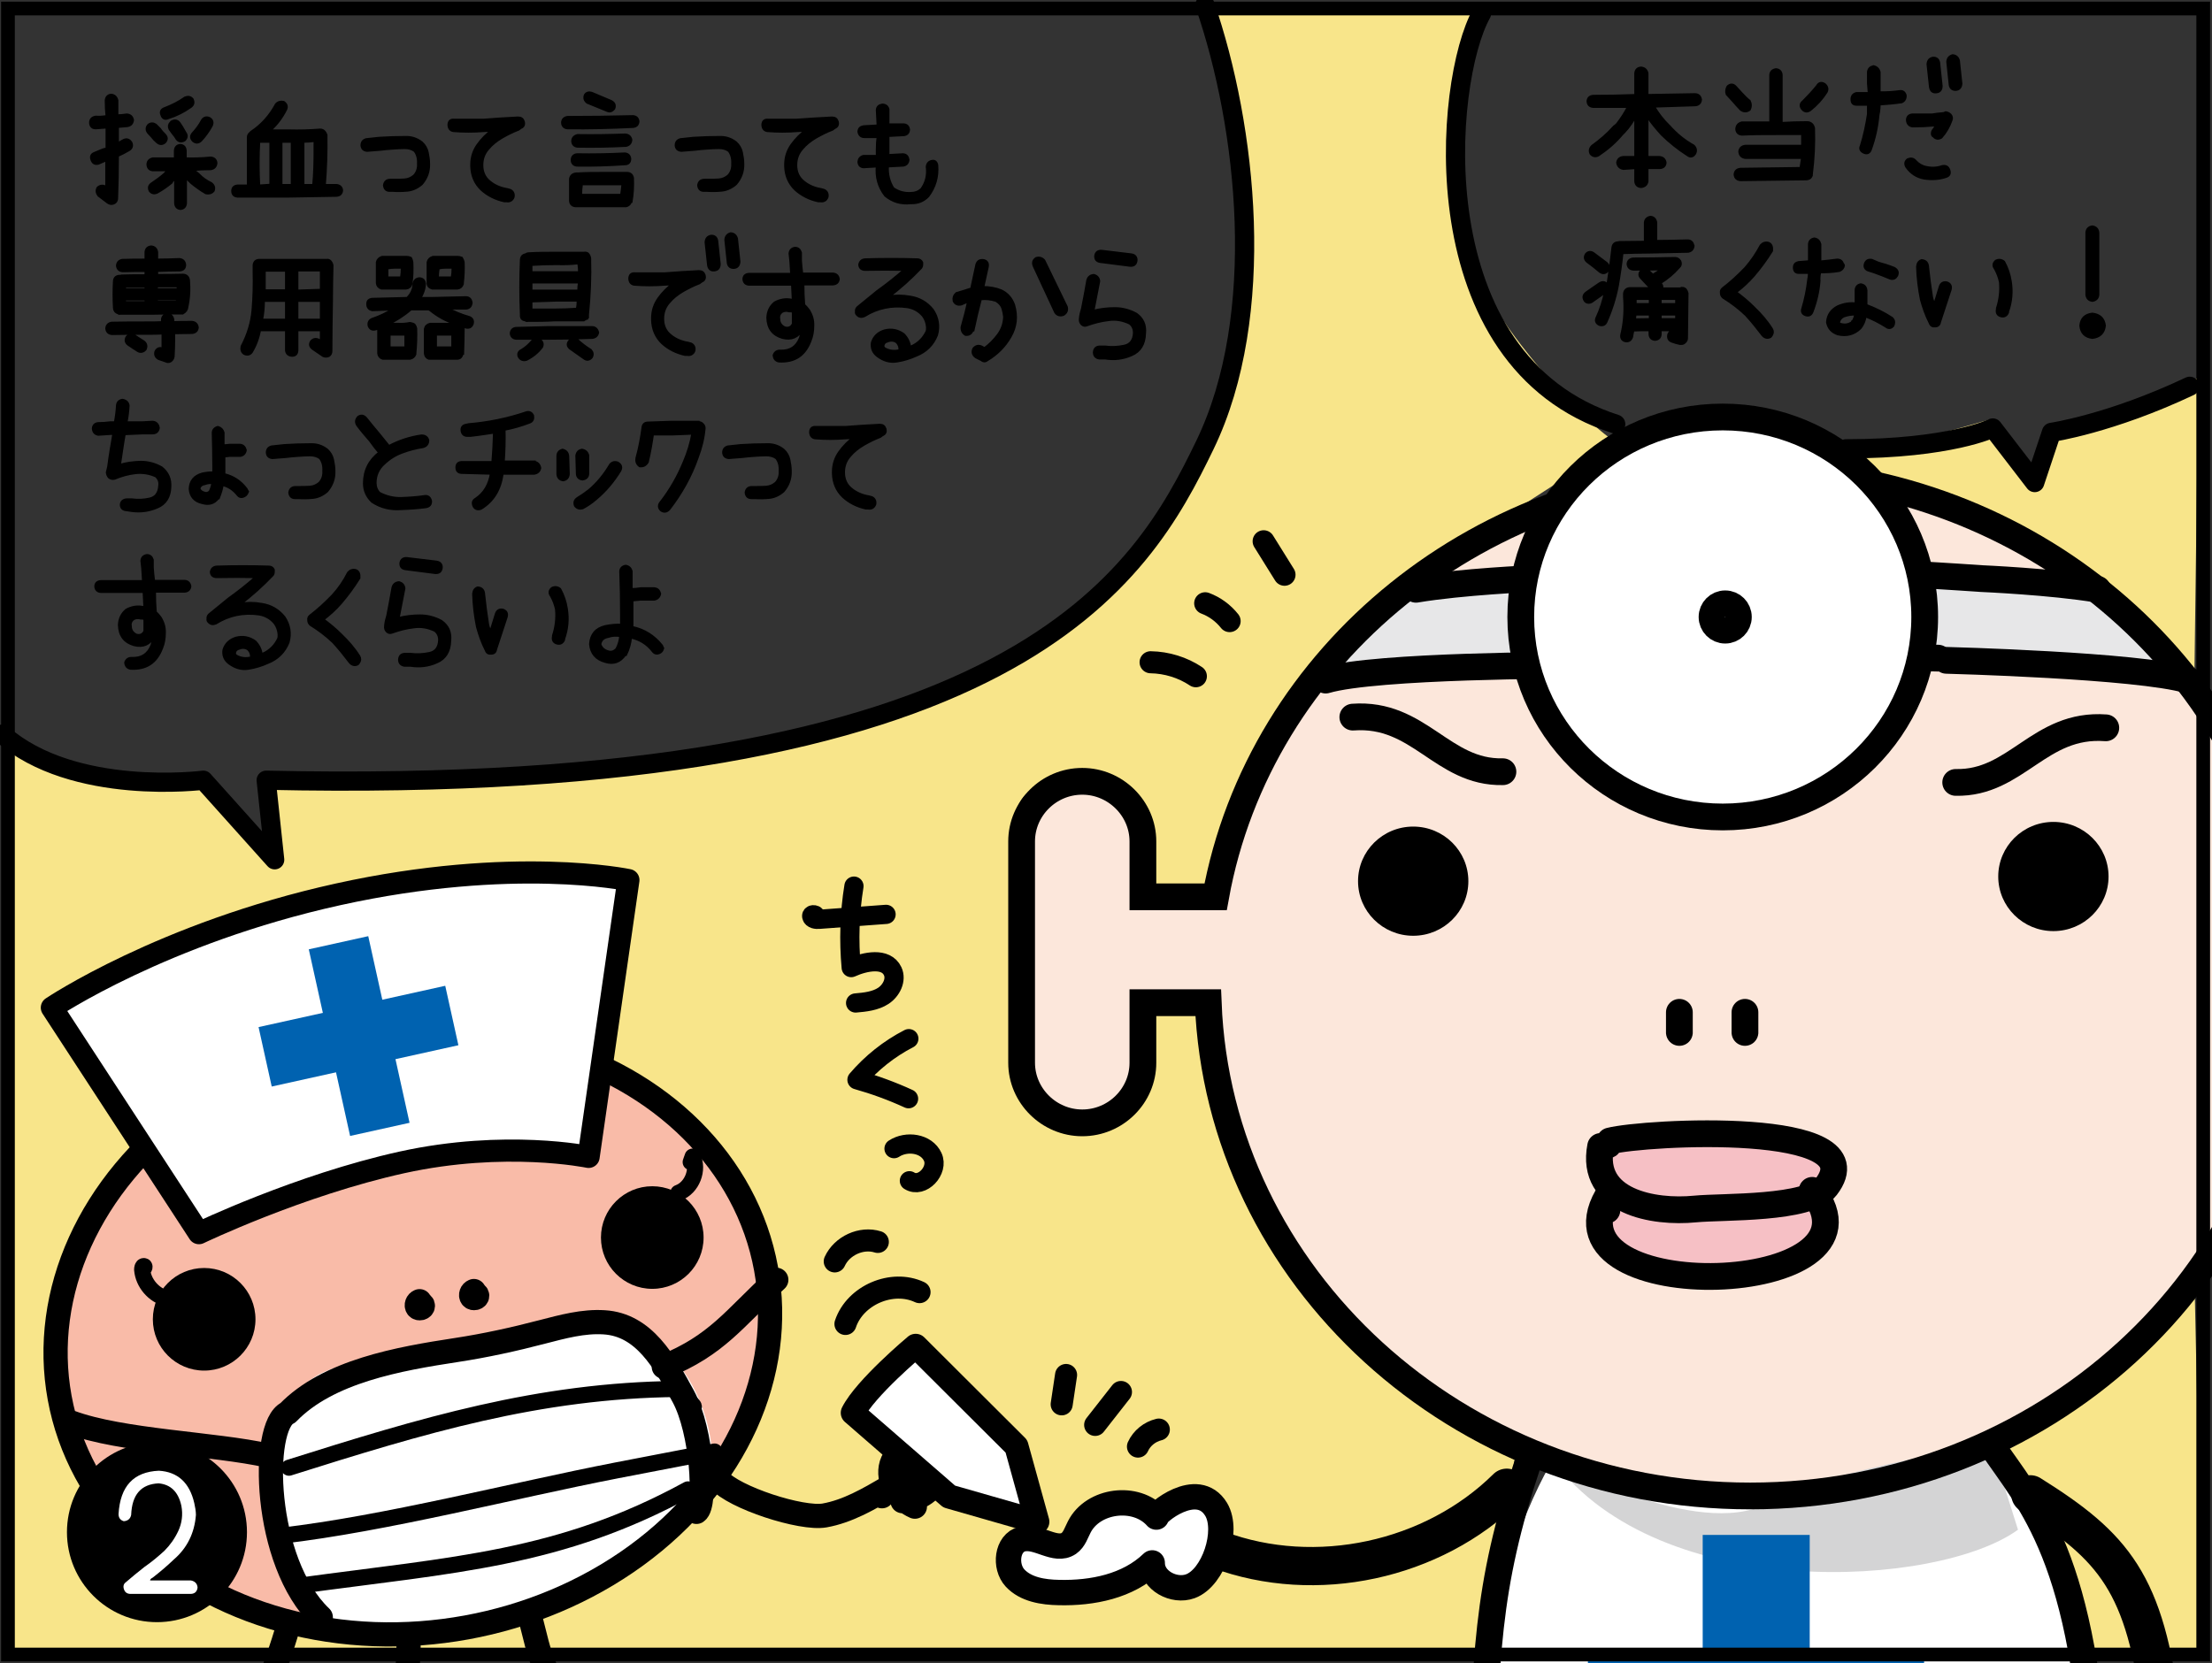 <?xml version="1.0" encoding="utf-8"?>
<!-- Generator: Adobe Illustrator 26.0.2, SVG Export Plug-In . SVG Version: 6.00 Build 0)  -->
<svg version="1.1" xmlns="http://www.w3.org/2000/svg" xmlns:xlink="http://www.w3.org/1999/xlink" x="0px" y="0px"
	 viewBox="0 0 806.1 606.2" style="enable-background:new 0 0 806.1 606.2;" xml:space="preserve">
<rect x="0" y="0" width="806.1" height="606.2" fill="#333333" stroke="none"/>
<style type="text/css">
	.st0{fill:#F8E58A;}
	.st1{stroke:#000000;stroke-width:1.071;stroke-miterlimit:10;}
	.st2{fill:#F9BBA8;}
	.st3{fill:#FFFFFF;}
	.st4{fill:none;stroke:#000000;stroke-width:8.82;stroke-linecap:round;stroke-linejoin:round;stroke-miterlimit:10;}
	.st5{fill:#FFFFFF;stroke:#000000;stroke-width:8.073;stroke-linecap:round;stroke-linejoin:round;stroke-miterlimit:10;}
	.st6{fill:none;stroke:#000000;stroke-width:5.863;stroke-linecap:round;stroke-linejoin:round;stroke-miterlimit:10;}
	.st7{fill:#0062B0;}
	.st8{fill:#FCE7DB;}
	.st9{fill:#E7E7E8;}
	.st10{fill:#D4D4D5;}
	.st11{fill:#F6C0C5;}
	.st12{fill:none;stroke:#000000;stroke-width:9.752;stroke-miterlimit:10;}
	.st13{fill:#FFFFFF;stroke:#000000;stroke-width:9.752;stroke-linecap:round;stroke-linejoin:round;stroke-miterlimit:10;}
	.st14{fill:none;stroke:#000000;stroke-width:9.752;stroke-linecap:round;stroke-linejoin:round;stroke-miterlimit:10;}
	.st15{fill:#FFFFFF;stroke:#000000;stroke-width:9.752;stroke-miterlimit:10;}
	.st16{fill:none;stroke:#000000;stroke-width:13.932;stroke-linecap:round;stroke-linejoin:round;stroke-miterlimit:10;}
	.st17{fill:#FFFFFF;stroke:#000000;stroke-width:9.245;stroke-linecap:round;stroke-linejoin:round;stroke-miterlimit:10;}
	.st18{fill:#FFFFFF;stroke:#000000;stroke-width:8.82;stroke-linecap:round;stroke-linejoin:round;stroke-miterlimit:10;}
	.st19{fill:none;stroke:#000000;stroke-width:8.038;stroke-linecap:round;stroke-linejoin:round;stroke-miterlimit:10;}
	.st20{fill:none;stroke:#000000;stroke-width:7;stroke-linecap:round;stroke-linejoin:round;stroke-miterlimit:10;}
	.st21{fill:none;stroke:#000000;stroke-width:5;stroke-miterlimit:10;}
</style>
<g id="コミック下地">
</g>
<g id="レイヤー_4">
	<path class="st0" d="M801.1,137.7l-51.9,21.4l-6.1,16.8L724.7,153c0,0-39.7,12.2-58,12.2c0,0,74.8,33.6,96.2,50.4
		c21.4,16.8,36.7,36.7,36.7,36.7L801.1,137.7z"/>
	<path class="st0" d="M536.9,3.3c-6.1,32.1-9.2,65.7-3.1,84c6.1,18.3,12.2,29,29,48.9s27.5,26,27.5,26s-70.3,39.7-103.9,77.9
		s-44.3,84-44.3,84l-24.4,1.5c0,0,3.1-42.8-26-41.2c-29,1.5-21.4,13.7-21.4,55s-1.5,65.7,18.3,67.2s24.4-7.6,27.5-21.4
		c3.1-13.7,4.6-21.4,4.6-21.4h18.3c0,0,12.2,85.5,38.2,108.4c26,22.9,70.2,58.1,74.8,59.6l-12.2,73.3H0.7l3.1-336
		c0,0,13.7,13.7,35.1,16.8s38.2-1.5,38.2-1.5l19.9,26l1.5-29c0,0,108.4,9.2,209.3-15.3c100.8-24.4,131.4-102.3,143.6-132.9
		c12.2-30.5-10.7-128.3-10.7-128.3L536.9,3.3z"/>
	<path class="st0" d="M799.6,461.5c0,0-18.3,32.1-33.6,36.7c-15.3,4.6-41.2,29-41.2,29s21.4,22.9,24.4,36.7s7.6,36.7,7.6,36.7
		l39.7,3.1l6.1-3.1L799.6,461.5z"/>
</g>
<g id="コミック線">
	<g>
		<path class="st1" d="M46.4,45.8c-1.2,0.1-2.4,0.2-3.6,0.3v6.4c0.8-0.4,1.5-0.9,2.3-1.3c1.1-0.5,1.9-0.2,2.6,0.8
			c0.5,1.1,0.2,2-0.8,2.6c-1.4,0.8-2.7,1.5-4.1,2.1v0.2c0,5.3-0.1,10.5-0.3,15.6c-0.1,0.7-0.4,1.2-1.1,1.5c-0.8,0.3-1.4,0.2-2.1-0.3
			L36,71.2c-0.7-0.9-0.8-1.8-0.3-2.7c0.9-0.8,1.8-0.8,2.9-0.3c0,0.2,0.1,0.3,0.3,0.3V58.2c-0.3,0.2-0.5,0.3-0.8,0.3l-2.3,1
			c-1.2,0.3-1.9-0.2-2.3-1.3c-0.4-1.1-0.1-1.9,1-2.3l2.4-1c0.6-0.3,1.3-0.5,2.1-0.6v-8c-1.4,0.1-2.7,0.2-4.1,0.3
			c-1.2,0-1.8-0.6-1.9-1.8c0-1.2,0.6-1.9,1.9-2.1c1.4,0.1,2.7,0,4.1-0.2c-0.2-2-0.3-3.9-0.3-5.9c0.1-1.1,0.7-1.8,1.8-1.9
			c1.1,0.1,1.8,0.7,2.1,1.9v5.6c1.2,0,2.4-0.1,3.6-0.3c1.2,0.1,1.9,0.7,2.1,1.9C48.1,45,47.5,45.6,46.4,45.8z M55.4,49.7l-1.2-1.3
			c-0.8-0.9-0.8-1.9,0-2.8c0.8-0.6,1.6-0.6,2.5,0l1.5,1.5c0.5,0.8,1.1,1.4,1.8,2.1c0.8,0.9,0.8,1.7,0,2.6c-0.9,0.7-1.7,0.7-2.6,0
			C56.7,51.2,56,50.5,55.4,49.7z M78.7,59.4c-0.1,1.2-0.7,1.9-1.9,2.1c-2.2,0-4.4,0.1-6.6,0.3c0.7,0.6,1.3,1.2,2.1,1.8
			c1.3,1.4,2.9,2.5,4.6,3.3c0.9,0.7,1.2,1.5,0.8,2.6c-0.7,0.8-1.6,1-2.6,0.8c-1.9-1.1-3.7-2.4-5.4-3.8c-0.7-0.7-1.4-1.4-2.1-2.1v9.7
			c-0.1,1.1-0.7,1.8-1.8,1.9c-1.1-0.1-1.7-0.7-1.8-1.9v-9.2c-0.4,0.3-0.9,0.6-1.3,1l-0.3,0.6c-1.6,1.3-3.3,2.5-5.1,3.5
			c-1,0.5-1.9,0.4-2.6-0.5c-0.5-1.1-0.3-1.9,0.8-2.6c1.5-1,3-2.1,4.4-3.3c0.2-0.2,0.3-0.3,0.5-0.5c0.2-0.4,0.6-0.9,1-1.2h-5.7
			c-1.1-0.1-1.7-0.7-1.8-1.9c0-1.1,0.6-1.8,1.8-2.1h8.2v-3c0.1-1.2,0.7-1.8,1.8-1.9c1.1,0.1,1.7,0.7,1.8,1.9v3
			c3.1,0.1,6.2,0,9.3-0.3C77.9,57.7,78.6,58.3,78.7,59.4z M61.3,42.9c-1.1,0.5-1.9,0.2-2.3-1c-0.5-1.1-0.1-1.9,1-2.3
			c2.6-1,5.1-2.2,7.5-3.9c1-0.4,1.9-0.3,2.6,0.6c0.4,1,0.3,1.8-0.6,2.5C67,40.6,64.2,42,61.3,42.9z M65.2,44.8l1,1.5
			c0.4,0.7,0.8,1.4,1.2,2.1c0.7,0.9,0.6,1.8-0.2,2.6c-1,0.6-1.9,0.5-2.6-0.3c-0.4-0.7-0.9-1.4-1.5-2.1l-1.1-1.5
			c-0.5-1-0.3-1.8,0.5-2.6C63.5,43.9,64.4,43.9,65.2,44.8z M70.4,51.2c-0.8-0.9-0.8-1.7,0-2.6c1.3-1.4,2.4-2.9,3.3-4.6
			c0.6-1,1.5-1.3,2.6-0.8c1,0.6,1.2,1.5,0.7,2.6c-1.1,2-2.4,3.8-3.9,5.4C72.2,52,71.3,52,70.4,51.2z"/>
		<path class="st1" d="M122.6,67.6c1.1,0.1,1.8,0.7,1.9,1.8c-0.1,1.1-0.7,1.7-1.9,1.8c-6,0.1-11.9,0.2-17.9,0.3H86.6
			c-1.2-0.1-1.8-0.7-1.8-1.9c0-1.1,0.6-1.7,1.8-1.8h3.9V50c0-0.6,0.3-1.1,0.8-1.5c0.1-0.1,0.2-0.2,0.3-0.3c3.9-2.6,6.9-6,9.1-10.1
			c0.7-0.8,1.6-1,2.6-0.8c1,0.7,1.3,1.5,0.8,2.6c-1.5,3-3.5,5.6-6,7.8h7.2c3.8,0.1,7.6,0,11.4-0.3c0.5,0,1,0.2,1.3,0.5
			c0.4,0.4,0.6,0.8,0.8,1.3c0.1,6.2-0.1,12.3-0.6,18.4H122.6z M94.3,51.5C94,57,94,62.4,94.3,67.8c1.5-0.1,3-0.2,4.4-0.3V51.5H94.3z
			 M104.7,67.6h1.8V51.5h-1.3h-2.8v16.1H104.7z M114.8,54.9v-3.7c-1.5,0.2-3,0.3-4.4,0.3v16.1h3.9C114.7,63.4,114.8,59.2,114.8,54.9
			z"/>
		<path class="st1" d="M138.2,50.4c3.1-0.2,6.2-0.3,9.4-0.3c2.2-0.1,4.2,0.5,6,1.9c1.1,1,1.8,2.2,2.1,3.6c0.3,1.4,0.5,2.8,0.5,4.1
			c0.1,2.8-0.8,5.2-2.6,7.3c-1.5,1.3-3.2,2.1-5,2.3c-1.9,0.2-3.7,0.2-5.4,0.1h-1.2c-1.2,0-1.8-0.7-1.9-1.9c0.2-1.2,0.9-1.8,2.1-1.8
			h1c1.4,0,2.8,0,4.2-0.1c1.4-0.1,2.5-0.6,3.6-1.5c1.1-1.2,1.6-2.7,1.5-4.4c0.1-1.9-0.3-3.5-1.3-4.8c-1.1-0.8-2.4-1.1-3.8-1.1
			c-1.4,0-2.9,0.1-4.3,0.2s-2.9,0.2-4.3,0.4l-5,0.4c-1.2-0.1-1.8-0.7-1.9-1.8c0-1.1,0.5-1.8,1.6-2.1L138.2,50.4z"/>
		<path class="st1" d="M188.8,43c1,0,1.6,0.4,1.9,1.3c0.3,1.1,0,1.8-1,2.2l-0.8,0.6c-2.1,0.8-4.1,1.8-6,2.9
			c-1.9,1.1-3.7,2.5-5.1,4.2c-1.5,1.7-2.2,3.7-2.2,6c0,2.5,0.9,4.6,2.8,6.1c1.8,1.5,4,2.4,6.4,2.8l1.1,0.3c1,0.5,1.3,1.4,1.1,2.4
			c-0.4,1.1-1.3,1.6-2.4,1.4h-0.8c-3.2-0.7-6-2.1-8.3-4.2c-2.3-2.2-3.5-5-3.6-8.4V60c0-2.7,0.8-5.1,2.3-7.2c1.5-2.1,3.3-3.9,5.5-5.5
			c-1.2,0.2-2.3,0.3-3.4,0.3c-3.7,0.3-7.4,0.3-11.1,0c-1.1-0.2-1.6-1-1.6-2.2c0.1-1.2,0.7-1.7,1.9-1.6h10.6h0.3
			C180.1,43.5,184.4,43.2,188.8,43z"/>
		<path class="st1" d="M230.7,42.5c1.1,0.1,1.7,0.7,1.8,1.8c-0.1,1.1-0.7,1.7-1.8,1.8c-8,0.4-16,0.6-23.9,0.5
			c-1.1-0.1-1.7-0.7-1.8-1.8c0-1.1,0.6-1.8,1.8-2C214.7,42.8,222.7,42.7,230.7,42.5z M228.5,63.2c1.1,0,1.8,0.6,2,1.7
			c0.1,2.9,0,5.7-0.5,8.5h-0.3v0.3c-0.3,0.7-0.8,1.1-1.5,1.3h-0.3h-17.7h-0.5c-1.1-0.1-1.7-0.7-1.8-1.8v-8c0.2-1.1,0.9-1.7,2.1-1.8
			h0.5c3.1-0.2,6.2-0.2,9.3-0.2H228.5z M210.3,60.2c-1.2-0.1-1.8-0.8-1.8-2c0.1-1.1,0.7-1.7,1.8-1.8c5.8,0.1,11.6,0,17.4-0.3
			c1.1,0.1,1.7,0.7,1.8,1.8c0,1.2-0.6,1.8-1.8,1.8C221.9,60.1,216.1,60.3,210.3,60.2z M210.5,53.3c-1.1-0.1-1.7-0.7-1.8-1.8
			c0-1.1,0.6-1.8,1.8-2.1c5.8,0.1,11.6,0,17.4-0.2c1.1,0.1,1.8,0.7,2,1.8c-0.1,1.1-0.7,1.8-1.8,2C222.3,53.3,216.4,53.4,210.5,53.3z
			 M219.9,67h-8c-0.2,1.4-0.3,2.8-0.3,4.2h14.9c0.2-1.3,0.4-2.7,0.5-4V67H219.9z M214.1,37.3c-0.9-0.7-1.2-1.5-0.8-2.6
			c0.5-0.8,1.3-1,2.3-0.7l7.1,3c1.1,0.6,1.4,1.4,1,2.5c-0.7,0.9-1.5,1.2-2.5,0.7L214.1,37.3z"/>
		<path class="st1" d="M252.7,50.4c3.1-0.2,6.2-0.3,9.4-0.3c2.2-0.1,4.2,0.5,6,1.9c1.1,1,1.8,2.2,2.1,3.6c0.3,1.4,0.5,2.8,0.5,4.1
			c0.1,2.8-0.8,5.2-2.6,7.3c-1.5,1.3-3.2,2.1-5,2.3c-1.9,0.2-3.7,0.2-5.4,0.1h-1.2c-1.2,0-1.8-0.7-1.9-1.9c0.2-1.2,0.9-1.8,2.1-1.8
			h1c1.4,0,2.8,0,4.2-0.1c1.4-0.1,2.5-0.6,3.6-1.5c1.1-1.2,1.6-2.7,1.5-4.4c0.1-1.9-0.3-3.5-1.3-4.8c-1.1-0.8-2.4-1.1-3.8-1.1
			c-1.4,0-2.9,0.1-4.3,0.2s-2.9,0.2-4.3,0.4l-5,0.4c-1.2-0.1-1.8-0.7-1.9-1.8c0-1.1,0.5-1.8,1.6-2.1L252.7,50.4z"/>
		<path class="st1" d="M303.2,43c1,0,1.6,0.4,1.9,1.3c0.3,1.1,0,1.8-1,2.2l-0.8,0.6c-2.1,0.8-4.1,1.8-6,2.9
			c-1.9,1.1-3.7,2.5-5.1,4.2c-1.5,1.7-2.2,3.7-2.2,6c0,2.5,0.9,4.6,2.8,6.1c1.8,1.5,4,2.4,6.4,2.8l1.1,0.3c1,0.5,1.3,1.4,1.1,2.4
			c-0.4,1.1-1.3,1.6-2.4,1.4h-0.8c-3.2-0.7-6-2.1-8.3-4.2c-2.3-2.2-3.5-5-3.6-8.4V60c0-2.7,0.8-5.1,2.3-7.2c1.5-2.1,3.3-3.9,5.5-5.5
			c-1.2,0.2-2.3,0.3-3.4,0.3c-3.7,0.3-7.4,0.3-11.1,0c-1.1-0.2-1.6-1-1.6-2.2c0.1-1.2,0.7-1.7,1.9-1.6H290h0.3
			C294.6,43.5,298.9,43.2,303.2,43z"/>
		<path class="st1" d="M341.4,60.4c0.3,4.1-0.8,7.8-3.2,11c-1.7,1.8-3.8,2.6-6.3,2.5c-3.5,0.4-6.6-0.5-9.2-2.7
			c-2.4-3.1-3.4-6.7-3-10.7l-5,0.3c-1.1-0.1-1.6-0.7-1.7-1.8c0.1-1,0.6-1.7,1.7-2h5v-2.5c0-1.6,0.1-3.2,0.3-4.7h-5
			c-1.1,0-1.8-0.6-2-1.8c0.1-1.1,0.6-1.6,1.7-1.8l5.3-0.3c-0.1-1.9-0.2-3.8-0.3-5.8c0.1-1.1,0.7-1.6,1.8-1.8c1.1,0,1.8,0.5,2.1,1.5
			v5.7h5.5c1.2,0,1.9,0.6,2,1.8c-0.1,1.1-0.7,1.7-1.8,1.8l-5.7,0.3v5v2.3l5.5-0.3c1.1,0.1,1.6,0.7,1.8,1.8c-0.1,1.2-0.7,1.8-1.8,2
			l-5.7,0.3c-0.2,3,0.5,5.8,2,8.2c2,1.4,4.3,2,6.7,1.8c1.4,0,2.7-0.5,3.8-1.5c1.7-2.4,2.4-5.1,2-8.2c0.1-1.2,0.8-1.9,2-2
			C340.7,58.7,341.3,59.3,341.4,60.4z"/>
		<path class="st1" d="M70,117.5c1.1,0.1,1.8,0.8,1.9,1.9c-0.1,1.1-0.8,1.7-1.9,1.8c-2.3,0-4.5,0.1-6.7,0.1v2.8c0,2-0.1,3.9-0.2,5.9
			c-0.1,0.6-0.4,1.1-0.9,1.5c-0.3,0.2-0.6,0.3-1,0.3c-0.2,0-0.5-0.1-0.7-0.2c-0.9-0.3-1.7-0.6-2.6-0.9c-1-0.5-1.4-1.4-1.1-2.5
			c0.5-1,1.3-1.4,2.4-1h0.2v-3v-2.8c-2.1,0.1-4.2,0.1-6.2,0.1c-4.2,0-8.3,0-12.4,0.1c-1.1-0.1-1.8-0.7-1.9-1.9
			c0.1-1.1,0.7-1.7,1.8-1.9c4.2-0.1,8.3-0.1,12.5-0.1c2,0,4,0,6-0.1v-0.9c0-1.2,0.6-1.8,1.8-2c1.2,0.1,1.8,0.7,2,1.9v1
			C65.4,117.5,67.7,117.5,70,117.5z M43.6,114.1c-1.1-0.1-1.8-0.7-1.9-1.8c-0.2-3.3-0.2-6.6,0-9.9c0.1-1.1,0.8-1.7,2-1.7H44
			c0.1-0.1,0.3-0.1,0.5-0.1c2.8-0.1,5.7-0.1,8.7-0.1v-1.9c-2.9,0-5.7,0-8.5,0.1c-1.2-0.1-1.8-0.8-1.9-1.9c0.1-1.1,0.7-1.7,1.8-1.9
			c2.8-0.1,5.7-0.1,8.6-0.1v-2.9c0.1-1.1,0.7-1.8,1.9-1.9c1.2,0.1,1.8,0.8,2,1.9v2.9c2.7,0,5.5-0.1,8.3-0.2c1.1,0.1,1.8,0.8,1.9,1.9
			c0,1.2-0.6,1.8-1.8,1.9c-2.8,0-5.6,0.1-8.4,0.2v1.8c3.2,0,6.5,0,9.7-0.1c1.1,0.1,1.7,0.7,1.9,1.8c0.3,3.5,0.1,6.9-0.7,10.3v0.1
			c-0.1,0.1-0.2,0.1-0.2,0.2v0.1c-0.1,0.1-0.1,0.2-0.1,0.3c-0.1,0.1-0.1,0.2-0.2,0.2c0,0-0.1,0.1-0.1,0.1c0,0.1-0.1,0.2-0.2,0.2
			c-0.1,0.2-0.3,0.3-0.5,0.3c0,0.1,0,0.1-0.1,0.1h-0.3v0.1H66c-3.7,0-7.3,0-11,0.1h-11H43.6z M53.2,110.2V109h-7.9
			c0.1,0.4,0.1,0.9,0.1,1.3H53.2z M53.2,105.6v-1.3h-7.8v1.3H53.2z M52.3,124.6c0.9,0.7,1.1,1.6,0.6,2.7c-0.4,0.5-1,0.8-1.6,0.8
			c-0.4,0-0.7-0.1-1-0.3c-1.2-0.8-2.4-1.5-3.5-2.3c-0.9-0.7-1.1-1.6-0.5-2.6c0.7-0.8,1.5-1,2.6-0.5
			C49.9,123.1,51.1,123.8,52.3,124.6z M64.9,104.2H57v1.4h7.9V104.2z M64.5,110.1c0.1-0.4,0.2-0.8,0.2-1.2h-2.8H57v1.2H64.5z"/>
		<path class="st1" d="M120.4,95.4c0.3,0.4,0.5,0.8,0.6,1.3c-0.1,4.4-0.2,8.8-0.2,13.3c-0.1,6-0.2,11.9-0.2,17.9
			c0,0.7-0.2,1.3-0.8,1.7c-0.7,0.3-1.4,0.3-2,0L114,127c-0.9-0.7-1.1-1.5-0.5-2.5c0.7-0.8,1.6-1,2.6-0.5c0.3,0.2,0.6,0.3,1,0.5v-4.3
			h-8.9v7.6c-0.1,1.1-0.6,1.7-1.7,1.7c-1.2,0-1.9-0.6-2.1-1.7v-7.6h-9.6h-0.2c-0.5,2.9-1.5,5.6-3,8.1c-0.7,0.9-1.6,1-2.6,0.5
			c-0.8-0.6-1-1.4-0.8-2.5c2.2-4.2,3.6-8.6,4-13.3c0.4-4.7,0.5-9.4,0.4-14v-2.3c0-0.5,0.2-0.9,0.5-1.3c0.4-0.4,1-0.5,1.5-0.5h24.6
			C119.6,94.8,120,95,120.4,95.4z M95.3,116.7h9.1v-7.2h-8.1H96C96,112,95.8,114.4,95.3,116.7z M104.7,98.5h-8.4V99v3v4h8.1V99
			C104.4,98.7,104.5,98.6,104.7,98.5z M117.1,105.8v-7.4h-8.9V99v7.1L117.1,105.8z M108.2,116.7h8.9v-7.2h-8.9V116.7z"/>
		<path class="st1" d="M170.9,115.7c1.1,0.4,1.5,1.2,1.2,2.3c-0.4,1.1-1.2,1.5-2.3,1.2c-0.5-0.1-1-0.3-1.5-0.5
			c0.2,0.3,0.4,0.7,0.5,1c0,3.1-0.1,6.1-0.2,9.1c-0.2,0-0.3,0.1-0.3,0.3c-0.2,1-0.8,1.5-1.8,1.5h-9.4h-0.8c-0.8-0.3-1.2-0.9-1.3-1.8
			v-8.9c0.2-0.9,0.8-1.5,1.8-1.7h0.3h5c1.3,0.1,2.5,0,3.8-0.3c-3.4-1.1-6.4-2.8-9.1-5l-0.5-0.3h-6.6c-2.6,2.3-5.5,4.1-8.6,5.6h3.8
			c1.5,0.1,3,0,4.5-0.3c0.5,0.1,1,0.2,1.5,0.5c0.3,0.4,0.5,0.8,0.6,1.3c0.1,3.1,0,6.1-0.3,9.1v0.3c-0.3,0.8-0.9,1.3-1.8,1.5h-0.3
			H140h-0.5c-0.9-0.3-1.4-0.9-1.5-1.8v-8.9c0-0.1,0.1-0.3,0.3-0.5c-0.5,0.2-1,0.4-1.5,0.5c-1.1,0.3-1.9-0.1-2.3-1.2
			c-0.2-1.1,0.2-1.9,1.2-2.3c2.7-0.9,5.4-2.2,7.9-3.8l-7.9,0.3c-1.1-0.2-1.7-0.9-1.7-2.1c0-1.1,0.6-1.6,1.7-1.7l11.9-0.3h0.8
			c1.5-1.4,2.4-3.2,2.5-5.4c0.2-1.1,0.8-1.7,2-1.8c1.1,0.1,1.7,0.7,1.8,1.8c-0.1,2-0.7,3.7-1.8,5.4h3.8h0.3
			c4.3-0.1,8.6-0.2,12.9-0.3c1.1,0.1,1.6,0.7,1.8,1.8c-0.1,1.2-0.7,1.9-1.8,2h-7.1C165.3,113.8,168.1,114.9,170.9,115.7z M139,105
			c-0.9-0.3-1.4-0.9-1.5-1.8v-7.6c0.2-0.9,0.8-1.5,1.8-1.8h0.2h4.5h4.1c0.5,0,1,0.1,1.5,0.3c0.3,0.5,0.4,1,0.5,1.5
			c0.1,2.6,0.1,5.1-0.3,7.6v0.3c-0.3,0.9-0.9,1.4-1.8,1.5h-8.6H139z M144,97.4c-1,0-2,0.1-3,0.3v3.6h5.3c0.2-1.2,0.3-2.4,0.3-3.6
			v-0.3H144z M145.1,121.8h-3.3v5h6.1v-4.5v-0.5H145.1z M157.5,105c-1-0.3-1.5-0.9-1.5-1.8v-7.6c0.2-0.9,0.8-1.5,1.8-1.8h0.2h4.6
			h4.1c0.5,0,1,0.1,1.5,0.3c0.3,0.5,0.5,1,0.6,1.5c0.1,2.6,0,5.1-0.3,7.6v0.3c-0.3,0.9-0.9,1.4-1.8,1.5H158H157.5z M162.3,121.8
			h-3.6v5h6.3v-4.5v-0.5H162.3z M162.5,97.4c-1,0-1.9,0.1-2.8,0.3c-0.2,1.2-0.3,2.4-0.3,3.6h5.4c0.2-1.2,0.3-2.4,0.3-3.6v-0.3H162.5
			z"/>
		<path class="st1" d="M215.7,119.4c1.1,0,1.8,0.6,2.1,1.8c-0.2,1.1-0.9,1.7-2.1,1.8c-5.3,0.2-10.6,0.3-15.8,0.3h-11.8
			c-1.1-0.1-1.7-0.7-1.8-1.8c0.1-1.1,0.7-1.7,1.8-1.8l11.8-0.3H215.7z M196.6,123.9c1,0.7,1.2,1.5,0.8,2.5c-1.5,2-3.4,3.5-5.6,4.6
			c-1.1,0.3-2,0-2.6-1c-0.4-1-0.1-1.8,1-2.3c1.5-0.9,2.7-2,3.8-3.3C194.8,123.6,195.6,123.5,196.6,123.9z M191.5,116.6
			c-1.1-0.1-1.6-0.7-1.5-1.8c-0.3-6.7-0.3-13.4,0-20.2c0.1-1.1,0.7-1.6,1.8-1.8c0.2-0.2,0.5-0.3,0.8-0.3c3.5-0.2,6.9-0.2,10.5-0.2
			h9.7c0.5-0.1,0.9,0,1.3,0.2c0.4,0.4,0.7,1,0.8,1.6c0.2,6.9-0.1,13.8-0.8,20.6v0.5v0.3h-0.3v0.3v0.2h-0.3c-0.1,0.1-0.1,0.2-0.2,0.3
			h-0.3c-0.1,0.1-0.2,0.2-0.3,0.3h-0.5h-10c-3.3,0.2-6.6,0.2-9.9,0.2C191.9,116.9,191.7,116.8,191.5,116.6z M203,96.1
			c-3.2,0-6.3,0.1-9.5,0.3v3h9.2h8.2h0.3c0-1.2-0.1-2.4-0.3-3.6C208.2,96.1,205.6,96.2,203,96.1z M210.9,106.1
			c0-1.1,0.1-2.2,0.3-3.3h-0.3h-8.2h-9.2v3.3h0.3h9H210.9z M202.2,113c2.7,0,5.4-0.1,8.2-0.3c0.2-1.1,0.3-2.2,0.3-3.3h-7.9l-9,0.3
			h-0.3v3.3H202.2z M215.2,127.7c0.7,0.8,0.8,1.6,0.3,2.5c-0.8,0.9-1.7,1-2.6,0.3c-1.7-1.2-3.4-2.4-5.1-3.6c-0.9-0.8-1-1.6-0.2-2.6
			c0.7-0.8,1.5-0.9,2.5-0.5C211.7,125.3,213.4,126.6,215.2,127.7z"/>
		<path class="st1" d="M254.7,99c1,0,1.6,0.4,1.9,1.3c0.3,1.1,0,1.8-1,2.2l-0.8,0.6c-2.1,0.8-4.1,1.8-6,2.9
			c-1.9,1.1-3.7,2.5-5.1,4.2c-1.5,1.7-2.2,3.7-2.2,6c0,2.5,0.9,4.6,2.8,6.1c1.8,1.5,4,2.4,6.4,2.8l1.1,0.3c1,0.5,1.3,1.4,1.1,2.4
			c-0.4,1.1-1.3,1.6-2.4,1.4h-0.8c-3.2-0.7-6-2.1-8.3-4.2c-2.3-2.2-3.5-5-3.6-8.4V116c0-2.7,0.8-5.1,2.3-7.2
			c1.5-2.1,3.3-3.9,5.5-5.5c-1.2,0.2-2.3,0.3-3.4,0.3c-3.7,0.3-7.4,0.3-11.1,0c-1.1-0.2-1.6-1-1.6-2.2c0.1-1.2,0.7-1.7,1.9-1.6h10.6
			h0.3C246.1,99.5,250.4,99.2,254.7,99z M257.3,88.3c0.1-1.3,0.7-2,1.9-2.2c1.1,0,1.8,0.5,2,1.7l0.9,8.4c0,1.4-0.6,2.1-1.9,2.2
			c-1.1,0.1-1.8-0.5-2-1.8L257.3,88.3z M264.5,87.4c0.1-1.2,0.7-1.9,1.8-2.2c1.1,0.1,1.8,0.7,2.1,1.8l0.9,8.4
			c-0.1,1.3-0.7,2-1.9,2.1c-1.1,0-1.8-0.5-2-1.6L264.5,87.4z"/>
		<path class="st1" d="M303.6,99.9c1.1,0.1,1.7,0.7,1.9,1.8c-0.1,1.1-0.8,1.7-1.9,1.8h-11c0,2.6,0.1,5.1,0.3,7.7
			c0.7,0.6,1.3,1.3,1.8,2c1.1,1.8,1.6,3.6,1.5,5.6c0,1.9-0.3,3.7-1,5.4c-2,5.3-5.7,7.7-11.3,7.4c-1.1-0.2-1.7-0.9-1.8-2.1
			c0.4-1.1,1.2-1.6,2.4-1.5c3.5,0.1,5.9-1.5,7.2-4.8c0.3-1,0.6-2.1,0.7-3.3c-1.6,2.9-4,3.9-7.2,3.1c-3.5-1-5.3-3.4-5.4-7.2
			c0.1-2.2,0.9-4,2.6-5.4c1.8-1,3.8-1.4,5.9-1c0.3,0,0.5,0.1,0.8,0.3c-0.1-2-0.2-4.1-0.3-6.1h-15.9c-1.1-0.1-1.7-0.7-1.8-1.8
			c0-1.1,0.6-1.7,1.8-1.8h15.6c-0.1-1.6-0.2-3.2-0.3-4.8l-0.3-2.8c0.1-1.1,0.7-1.7,1.8-1.9c1.1,0,1.7,0.6,2,1.6v2.8
			c0.1,1.7,0.3,3.4,0.5,5H303.6z M289.1,118.1v-3v-1.5c-0.3-0.2-0.7-0.3-1-0.3h-0.5c-1-0.3-1.9-0.2-2.8,0.3c-0.8,0.7-1.2,1.5-1,2.6
			c0,1.5,0.7,2.6,2.1,3.3C287.3,119.9,288.4,119.5,289.1,118.1z"/>
		<path class="st1" d="M315.3,94.7c6.3-0.2,12.7-0.2,19,0c0.8,0,1.3,0.4,1.6,1v0.8c0,0.4-0.1,0.7-0.3,1c-3.7,3.9-7.7,7.5-12.1,10.8
			c2.7-0.5,5.4-0.5,8.1,0c3.4,0.5,6.1,2.1,8.2,4.7c1.9,2.8,2.4,5.9,1.5,9.1c-1.4,3.5-3.9,6-7.5,7.4c-2.2,1-4.5,1.7-7,2.1
			s-4.7-0.3-6.8-1.8c-1.7-1.2-2.4-2.9-2.1-4.9c0.7-2.2,2.2-3.6,4.5-4.3c2.4-0.6,4.7-0.2,6.8,1.3c1.3,1.3,2.1,2.9,2.3,4.7
			c0.2-0.1,0.4-0.1,0.7-0.2c2.5-1.1,4.4-3,5.6-5.5c0.2-0.5,0.2-1,0.2-1.6c-0.1-1.5-0.6-3-1.5-4.2c-1.5-1.8-3.4-2.9-5.8-3.3
			c-5.7-0.8-11,0.3-15.8,3.3c-1,0.4-1.8,0.3-2.5-0.5c-0.3-0.3-0.4-0.6-0.3-1c-0.1-0.6,0.1-1.1,0.5-1.5c2.3-1.9,4.7-3.8,7.1-5.8
			c3.5-2.5,6.9-5.2,10.2-8.1c-4.9-0.1-9.9-0.1-14.8,0c-1.1-0.1-1.7-0.6-1.8-1.7C313.5,95.4,314.1,94.8,315.3,94.7z M322.3,127.1
			c1.7,1,3.6,1.2,5.6,0.7c0.2-1.2-0.2-2.3-1.1-3.2c-1-0.7-2.2-0.8-3.4-0.3c-0.8,0.2-1.3,0.6-1.5,1.2
			C321.6,126.2,321.8,126.7,322.3,127.1z"/>
		<path class="st1" d="M364.8,106c2.3,1.1,3.8,2.9,4.6,5.2c1.2,4.1,0.8,7.9-1.3,11.5c-2,3.5-4.8,6.3-8.3,8.4c-0.7,0.6-1.4,0.6-2.1,0
			l-2-1c-1.1-0.8-1.4-1.8-0.8-3c0.8-0.9,1.7-1.1,2.8-0.6c0.3,0.2,0.7,0.4,1.1,0.6c1.9-1.4,3.5-3,5-5s2.2-4.2,2.3-6.6
			c-0.1-1-0.3-2-0.6-3c-0.4-1.3-1.3-2.3-2.5-3c-1.9-0.6-3.7-0.8-5.7-0.6c-1,3.8-1.9,7.6-2.7,11.4h-0.3c-0.4,1.2-1.2,1.7-2.4,1.6
			c-1-0.6-1.4-1.5-1.3-2.7c0.9-3.1,1.7-6.2,2.4-9.5c-0.9,0.3-1.8,0.7-2.7,1.1c-1.2,0.3-2.1-0.1-2.6-1.1c-0.2-1.1,0.1-2,0.9-2.7
			c1.8-0.5,3.6-1.1,5.5-1.7c0.1-0.5,0.2-1,0.3-1.5l1.6-7.4c0.4-1.2,1.2-1.6,2.5-1.4c1.1,0.3,1.5,1,1.3,2.2l-1.6,7.3v0.3
			C360.6,104.8,362.8,105.2,364.8,106z M388.6,111.9c0.3,1.2-0.1,2.1-1.1,2.7c-1.1,0.4-2.1,0.2-2.8-0.8l-7.8-16.8
			c-0.5-1.2-0.3-2.1,0.8-2.8c1.1-0.3,2,0,2.7,0.8L388.6,111.9z"/>
		<path class="st1" d="M396.4,102.2c0.3-1.1,1-1.7,2.2-1.8c1.1,0.3,1.7,1,1.8,2.1c-0.7,3.6-1.4,7.2-2.1,10.8v0.2c2.6-0.7,5.3-1,8-1
			c2.7,0,5.3,0.7,7.7,2c2.4,1.7,3.4,4,3.1,7c-0.1,3.9-1.7,6.5-4.8,7.8c-3.1,1.4-6.3,1.7-9.5,1.2h-2.2c-1.2-0.2-1.8-0.9-1.8-2.1
			c0.1-1.2,0.7-1.8,1.8-1.9h2.2c2.2,0.3,4.5,0.2,6.9-0.3c2.4-0.5,3.6-2.2,3.7-4.9c0-1.4-0.5-2.6-1.6-3.5c-2.5-1.2-5.1-1.7-7.8-1.3
			c-2.7,0.3-5.4,1-7.9,1.9c-0.7,0.3-1.3,0.2-1.8-0.3c-0.5-0.5-0.7-1.1-0.6-1.9c0.1-1.3,0.4-2.5,0.8-3.8
			C395.2,109,395.8,105.6,396.4,102.2z M399.3,93.2c0.2-1.2,1-1.7,2.2-1.6l10.8,1.3c1.2,0.2,1.8,0.9,1.7,2.1
			c-0.2,1.3-0.9,1.8-2.2,1.7l-10.9-1.4C399.7,95.1,399.2,94.4,399.3,93.2z"/>
		<path class="st1" d="M58.8,170.5c2.3,1.8,3.3,4.2,3.1,7c-0.1,3.6-1.7,6.1-4.6,7.3c-3,1.3-6,1.7-9.2,1.3l-2-0.3
			c-1.2-0.1-1.8-0.6-1.9-1.7c0-1.1,0.7-1.8,1.9-1.9h2c2.1,0.3,4.3,0.2,6.5-0.3s3.4-2.1,3.6-4.8c0.2-1.4-0.2-2.6-1.3-3.6
			c-2.4-1.1-5-1.5-7.6-1.2s-5.1,1-7.5,2c-0.7,0.2-1.3,0.1-1.9-0.3c-0.5-0.5-0.7-1.1-0.8-1.8l0.5-2.1c0.5-4,1.2-8,1.9-12.1h-1.1
			c-1.6,0.1-3.1,0.2-4.6,0.3c-1.1-0.2-1.7-0.9-1.8-2.1c0.1-1.1,0.7-1.7,1.8-1.8c1.4,0,2.9-0.1,4.4-0.3H42c0.4-2.1,0.7-4.2,0.8-6.3
			c0.1-1.1,0.7-1.7,1.8-1.9c1.2,0.2,1.9,0.8,2.1,1.9c-0.1,2.2-0.4,4.3-0.8,6.3H52l3.6-0.2c1.2,0.1,1.9,0.8,2.1,2.1
			c-0.2,1.2-0.9,1.8-2.1,1.8H52l-6.7,0.3c-0.7,3.9-1.2,7.7-1.8,11.6c2.4-0.8,5-1.1,7.7-1.2C54,168.5,56.5,169.2,58.8,170.5z"/>
		<path class="st1" d="M89.7,178.3c0.1,0.3,0.3,0.6,0.5,0.9c-0.3,0.8-0.7,1.3-1.2,1.5c-0.9,0.5-1.7,0.4-2.3-0.4
			c-1.6-2-3.5-3.2-5.7-3.7c-0.2,1.5-0.7,3.1-1.4,4.9h-0.2c-1.4,1.9-3.3,2.4-5.7,1.7c-2.7-0.6-4.2-2.3-4.4-5c0.1-2.8,1.6-4.6,4.4-5.4
			c1.4-0.3,2.8-0.5,4.2-0.4v-2.6c0-4-0.1-8-0.2-12c0-1,0.6-1.7,1.7-2c1,0.3,1.6,0.9,1.9,1.9v4.8c0.7,0,1.4-0.1,2.4-0.2h2h1.8
			c1,0.1,1.6,0.7,1.9,1.8c-0.2,1.1-0.8,1.7-1.8,1.9h-1.8h-2.1c-0.9,0.1-1.6,0.2-2.1,0.2v3.6v3.2C84.8,173.7,87.6,175.5,89.7,178.3z
			 M76.6,179.2c0.5-1.1,0.9-2.2,0.9-3.2c-0.9-0.2-1.9-0.1-2.9,0.3c-1.2,0.2-1.9,0.8-2.1,1.8c0.3,0.9,1,1.4,2.1,1.7
			C75.3,180,76,179.8,76.6,179.2z"/>
		<path class="st1" d="M103.7,162.4c3.1-0.2,6.2-0.3,9.4-0.3c2.2-0.1,4.2,0.5,6,1.9c1.1,1,1.8,2.2,2.1,3.6c0.3,1.4,0.5,2.8,0.5,4.1
			c0.1,2.8-0.8,5.2-2.6,7.3c-1.5,1.3-3.2,2.1-5,2.3c-1.9,0.2-3.7,0.2-5.4,0.1h-1.2c-1.2,0-1.8-0.7-1.9-1.9c0.2-1.2,0.9-1.8,2.1-1.8
			h1c1.4,0,2.8,0,4.2-0.1c1.4-0.1,2.5-0.6,3.6-1.5c1.1-1.2,1.6-2.7,1.5-4.4c0.1-1.9-0.3-3.5-1.3-4.8c-1.1-0.8-2.4-1.1-3.8-1.1
			c-1.4,0-2.9,0.1-4.3,0.2s-2.9,0.2-4.3,0.4l-5,0.4c-1.2-0.1-1.8-0.7-1.9-1.8c0-1.1,0.5-1.8,1.6-2.1L103.7,162.4z"/>
		<path class="st1" d="M156.9,182.6c0.1,1.2-0.5,1.9-1.7,2.1c-3,0.4-6,0.6-9,0.7c-3.8,0.3-7.3-0.5-10.5-2.6c-1.9-1.8-2.9-4-2.9-6.6
			c0-4.7,1.9-8.4,5.6-11.2c-1.2-1.4-2.4-2.9-3.5-4.5c-1.6-1.8-3.2-3.7-4.6-5.6c-0.6-1-0.5-1.9,0.3-2.8c1-0.7,1.9-0.5,2.7,0.4
			c1.5,1.9,3,3.7,4.6,5.6c1.3,1.6,2.5,3.1,3.8,4.7c3.7-2,7.7-3.3,11.9-3.9c1.2,0,2,0.5,2.3,1.6c0,1.2-0.6,2-1.8,2.3
			c-2.6,0.4-5.2,1.1-7.6,2c-2.5,0.9-4.7,2.3-6.7,4.2c-2,1.8-3.1,4.2-3.1,7c0,1.5,0.5,2.8,1.5,3.8c2.5,1.3,5.2,2,8.1,1.9
			c2.9-0.1,5.7-0.3,8.4-0.7C155.9,180.8,156.6,181.4,156.9,182.6z"/>
		<path class="st1" d="M194.7,168.5c1.1,0.2,1.8,0.9,2,2.1c-0.2,1.1-0.9,1.7-2,1.9H183c-0.7,5.8-3.3,10.1-7.8,12.8
			c-1.1,0.4-1.9,0.1-2.4-0.7c-0.6-1.2-0.4-2.1,0.7-2.7c3.1-2.1,4.9-5.2,5.6-9.4l-11-0.3c-1.1-0.1-1.6-0.7-1.6-1.8
			c0-1.1,0.5-1.7,1.6-1.8h11.5c0.3-3.6,0.5-7.3,0.6-11.1c-2.9,0.4-5.8,0.9-8.7,1.2h-0.9c-1.2,0.1-2-0.4-2.2-1.6
			c-0.2-1.2,0.3-1.9,1.5-2.1l0.9-0.2c7.1-0.6,14.1-2,20.9-4.3c1.1-0.4,1.9,0,2.4,1c0.2,1.1-0.1,1.9-1,2.3c-3.1,1.2-6.2,2.1-9.4,2.7
			c0.1,4,0,7.9-0.3,11.9H194.7z"/>
		<path class="st1" d="M205,164.1c1.2,0.3,1.8,1,1.9,2.2l0.2,6.5c-0.1,1.2-0.7,1.9-1.9,2.1c-1.2-0.2-1.8-0.9-1.9-2.1v-6.5
			C203.3,165.1,203.9,164.4,205,164.1z M222.5,169.4c0.7-0.8,1.6-1,2.6-0.6c1.1,0.7,1.4,1.5,0.8,2.7c-2.4,3.9-5.3,7.4-8.8,10.3
			c-1.5,1.3-3.1,2.4-4.8,3.3c-1,0.3-1.9,0.1-2.6-0.8c-0.4-1.1-0.2-1.9,0.8-2.6c1.5-0.9,2.9-1.9,4.2-2.9
			C217.8,176.2,220.4,173,222.5,169.4z M212.1,164.1c1.1,0.2,1.8,0.8,2.1,1.9v6.5c0,1.2-0.6,1.9-1.9,2.1c-1.1-0.1-1.8-0.7-1.9-1.8
			l-0.2-6.7C210.4,164.9,211,164.3,212.1,164.1z"/>
		<path class="st1" d="M254.4,154.1c0.6-0.1,1.2,0.1,1.6,0.6c0.4,0.4,0.6,0.8,0.6,1.4c-0.3,3.6-1.2,7.2-2.5,10.6
			c-2.4,6.9-5.9,13.1-10.3,18.8c-0.8,0.9-1.7,1.1-2.7,0.5c-0.5-0.4-0.8-0.9-0.8-1.5c0-0.5,0.2-0.9,0.6-1.4c3.5-4.5,6.3-9.4,8.5-14.8
			c1.4-3.3,2.5-6.8,3.1-10.4c-2.5,0.1-5.1,0.2-7.6,0.3h-7.1c-0.5,3.5-1.1,6.9-1.9,10.2c-0.7,1.1-1.5,1.5-2.7,1.4
			c-1-0.7-1.3-1.6-1.1-2.8c1-3.6,1.7-7.3,2.2-11.1c0.1-1.1,0.7-1.7,1.9-1.7l8.6-0.3H254.4z"/>
		<path class="st1" d="M270,162.4c3.1-0.2,6.2-0.3,9.4-0.3c2.2-0.1,4.2,0.5,6,1.9c1.1,1,1.8,2.2,2.1,3.6c0.3,1.4,0.5,2.8,0.5,4.1
			c0.1,2.8-0.8,5.2-2.6,7.3c-1.5,1.3-3.2,2.1-5,2.3c-1.9,0.2-3.7,0.2-5.4,0.1h-1.2c-1.2,0-1.8-0.7-1.9-1.9c0.2-1.2,0.9-1.8,2.1-1.8
			h1c1.4,0,2.8,0,4.2-0.1c1.4-0.1,2.5-0.6,3.6-1.5c1.1-1.2,1.6-2.7,1.5-4.4c0.1-1.9-0.3-3.5-1.3-4.8c-1.1-0.8-2.4-1.1-3.8-1.1
			c-1.4,0-2.9,0.1-4.3,0.2s-2.9,0.2-4.3,0.4l-5,0.4c-1.2-0.1-1.8-0.7-1.9-1.8c0-1.1,0.5-1.8,1.6-2.1L270,162.4z"/>
		<path class="st1" d="M320.6,155c1,0,1.6,0.4,1.9,1.3c0.3,1.1,0,1.8-1,2.2l-0.8,0.6c-2.1,0.8-4.1,1.8-6,2.9
			c-1.9,1.1-3.7,2.5-5.1,4.2c-1.5,1.7-2.2,3.7-2.2,6c0,2.5,0.9,4.6,2.8,6.1c1.8,1.5,4,2.4,6.4,2.8l1.1,0.3c1,0.5,1.3,1.4,1.1,2.4
			c-0.4,1.1-1.3,1.6-2.4,1.4h-0.8c-3.2-0.7-6-2.1-8.3-4.2c-2.3-2.2-3.5-5-3.6-8.4V172c0-2.7,0.8-5.1,2.3-7.2
			c1.5-2.1,3.3-3.9,5.5-5.5c-1.2,0.2-2.3,0.3-3.4,0.3c-3.7,0.3-7.4,0.3-11.1,0c-1.1-0.2-1.6-1-1.6-2.2c0.1-1.2,0.7-1.7,1.9-1.6h10.6
			h0.3C312,155.5,316.3,155.2,320.6,155z"/>
		<path class="st1" d="M67.3,211.9c1.1,0.1,1.7,0.7,1.9,1.8c-0.1,1.1-0.8,1.7-1.9,1.8h-11c0,2.6,0.1,5.1,0.3,7.7
			c0.7,0.6,1.3,1.3,1.8,2c1.1,1.8,1.6,3.6,1.5,5.6c0,1.9-0.3,3.7-1,5.4c-2,5.3-5.7,7.7-11.3,7.4c-1.1-0.2-1.7-0.9-1.8-2.1
			c0.4-1.1,1.2-1.6,2.4-1.5c3.5,0.1,5.9-1.5,7.2-4.8c0.3-1,0.6-2.1,0.7-3.3c-1.6,2.9-4,3.9-7.2,3.1c-3.5-1-5.3-3.4-5.4-7.2
			c0.1-2.2,0.9-4,2.6-5.4c1.8-1,3.8-1.4,5.9-1c0.3,0,0.5,0.1,0.8,0.3c-0.1-2-0.2-4.1-0.3-6.1H36.7c-1.1-0.1-1.7-0.7-1.8-1.8
			c0-1.1,0.6-1.7,1.8-1.8h15.6c-0.1-1.6-0.2-3.2-0.3-4.8l-0.3-2.8c0.1-1.1,0.7-1.7,1.8-1.9c1.1,0,1.7,0.6,2,1.6v2.8
			c0.1,1.7,0.3,3.4,0.5,5H67.3z M52.8,230.1v-3v-1.5c-0.3-0.2-0.7-0.3-1-0.3h-0.5c-1-0.3-1.9-0.2-2.8,0.3c-0.8,0.7-1.2,1.5-1,2.6
			c0,1.5,0.7,2.6,2.1,3.3C51,231.9,52.1,231.5,52.8,230.1z"/>
		<path class="st1" d="M79,206.7c6.3-0.2,12.7-0.2,19,0c0.8,0,1.3,0.4,1.6,1v0.8c0,0.4-0.1,0.7-0.3,1c-3.7,3.9-7.7,7.5-12.1,10.8
			c2.7-0.5,5.4-0.5,8.1,0c3.4,0.5,6.1,2.1,8.2,4.7c1.9,2.8,2.4,5.9,1.5,9.1c-1.4,3.5-3.9,6-7.5,7.4c-2.2,1-4.5,1.7-7,2.1
			s-4.7-0.3-6.8-1.8c-1.7-1.2-2.4-2.9-2.1-4.9c0.7-2.2,2.2-3.6,4.5-4.3c2.4-0.6,4.7-0.2,6.8,1.3c1.3,1.3,2.1,2.9,2.3,4.7
			c0.2-0.1,0.4-0.1,0.7-0.2c2.5-1.1,4.4-3,5.6-5.5c0.2-0.5,0.2-1,0.2-1.6c-0.1-1.5-0.6-3-1.5-4.2c-1.5-1.8-3.4-2.9-5.8-3.3
			c-5.7-0.8-11,0.3-15.8,3.3c-1,0.4-1.8,0.3-2.5-0.5c-0.3-0.3-0.4-0.6-0.3-1c-0.1-0.6,0.1-1.1,0.5-1.5c2.3-1.9,4.7-3.8,7.1-5.8
			c3.5-2.5,6.9-5.2,10.2-8.1c-4.9-0.1-9.9-0.1-14.8,0c-1.1-0.1-1.7-0.6-1.8-1.7C77.2,207.4,77.8,206.8,79,206.7z M86,239.1
			c1.7,1,3.6,1.2,5.6,0.7c0.2-1.2-0.2-2.3-1.1-3.2c-1-0.7-2.2-0.8-3.4-0.3c-0.8,0.2-1.3,0.6-1.5,1.2C85.3,238.2,85.5,238.7,86,239.1
			z"/>
		<path class="st1" d="M127,208.8c0.7-0.8,1.6-1.1,2.7-0.8c0.7,0.3,1,0.9,1.1,1.6v1.1c-2,3.2-4.2,6.2-6.6,9c-2,2.3-4.2,4.3-6.6,6.1
			c2.3,1.7,4.5,3.5,6.6,5.6c2.5,2.4,4.8,5,6.6,7.9c0.2,0.3,0.3,0.7,0.3,1.1c-0.1,0.6-0.3,1.1-0.8,1.6c-1,0.5-1.9,0.3-2.7-0.6
			c-1.9-2.5-3.9-5-6.1-7.4c-2.5-2.4-5.3-4.5-8.2-6.3c-0.5-0.4-0.8-0.9-0.8-1.6c-0.1-0.7,0.1-1.2,0.6-1.6c2.9-2.2,5.6-4.7,8.2-7.4
			C123.6,214.6,125.5,211.8,127,208.8z"/>
		<path class="st1" d="M143.2,214.2c0.3-1.1,1-1.7,2.2-1.8c1.1,0.3,1.7,1,1.8,2.1c-0.7,3.6-1.4,7.2-2.1,10.8v0.2c2.6-0.7,5.3-1,8-1
			c2.7,0,5.3,0.7,7.7,2c2.4,1.7,3.4,4,3.1,7c-0.1,3.9-1.7,6.5-4.8,7.8c-3.1,1.4-6.3,1.7-9.5,1.2h-2.2c-1.2-0.2-1.8-0.9-1.8-2.1
			c0.1-1.2,0.7-1.8,1.8-1.9h2.2c2.2,0.3,4.5,0.2,6.9-0.3c2.4-0.5,3.6-2.2,3.7-4.9c0-1.4-0.5-2.6-1.6-3.5c-2.5-1.2-5.1-1.7-7.8-1.3
			c-2.7,0.3-5.4,1-7.9,1.9c-0.7,0.3-1.3,0.2-1.8-0.3c-0.5-0.5-0.7-1.1-0.6-1.9c0.1-1.3,0.4-2.5,0.8-3.8
			C142,221,142.6,217.6,143.2,214.2z M146.1,205.2c0.2-1.2,1-1.7,2.2-1.6l10.8,1.3c1.2,0.2,1.8,0.9,1.7,2.1
			c-0.2,1.3-0.9,1.8-2.2,1.7l-10.9-1.4C146.5,207.1,146,206.4,146.1,205.2z"/>
		<path class="st1" d="M174.1,214.3c1.2,0.1,1.9,0.7,2.1,1.8c0.4,3.9,0.9,7.7,1.5,11.5c0.2,1.1,0.6,2,1.1,2.9
			c0.7-2.3,1.4-4.5,2.1-6.8c0.4-1.1,1.2-1.5,2.3-1.3c1.2,0.4,1.6,1.2,1.3,2.4l-3.9,11.9c-0.1,0.9-0.7,1.4-1.6,1.4
			c-0.9,0.1-1.5-0.2-1.8-1.1c-1.4-2.7-2.4-5.6-3.2-8.5c-0.8-4-1.3-8-1.4-12C172.7,215.3,173.2,214.6,174.1,214.3z M201.2,214.5
			c1-0.5,1.9-0.4,2.8,0.3c1.2,2.2,2,4.5,2.4,7.1c0.6,3.7,0.3,7.4-1,11v0.3c-0.5,1.1-1.3,1.5-2.4,1.2c-1.1-0.3-1.6-1.1-1.3-2.4v-0.3
			c1-3.1,1.4-6.3,1.1-9.6c-0.4-1.8-1-3.4-1.9-5C200.2,216.2,200.3,215.3,201.2,214.5z"/>
		<path class="st1" d="M241.1,235.4c0.1,0.3,0.2,0.6,0.4,0.9c-0.2,0.7-0.5,1.2-1.1,1.5c-1,0.5-1.8,0.3-2.4-0.5
			c-2.1-2.7-4.8-4.4-8.2-5.1c-0.2,2.2-0.8,4.4-1.8,6.4h-0.3c-1.8,2.6-4.1,3.4-7.1,2.5c-3.3-0.9-5.1-3-5.4-6.3c0.2-3.4,2-5.6,5.4-6.4
			c1.9-0.4,3.9-0.6,5.9-0.5v-4c0-5.2-0.1-10.5-0.3-15.7c0.1-1,0.7-1.6,1.8-1.8c1.1,0.2,1.7,0.8,2,1.8v6.7c1.1,0,2.3-0.1,3.5-0.3h2.7
			h2.2c1.1,0.1,1.7,0.7,2,1.8c-0.2,1.1-0.9,1.8-2,2h-2h-2.9c-1.1,0.1-2.2,0.2-3.2,0.3v5.3v4.7C234.7,229.6,238.3,231.9,241.1,235.4z
			 M224.8,236.6c0.8-1.5,1.3-3.2,1.4-4.9c-1.6-0.3-3.2-0.2-4.6,0.3c-1.8,0.3-2.8,1.3-3,2.9c0.5,1.4,1.5,2.3,3,2.7
			C222.8,238,223.9,237.6,224.8,236.6z"/>
	</g>
	<g>
		<path class="st1" d="M619.7,36.3c-0.1,1.2-0.8,1.8-1.9,1.9c-5.1,0.2-10.2,0.3-15.3,0.5c1.6,2.7,3.5,5.2,5.8,7.4
			c2.5,2.8,5.4,5.2,8.8,7.1c0.8,0.8,1,1.7,0.5,2.7c-0.7,1.1-1.6,1.3-2.6,0.5c-3.3-2.1-6.4-4.6-9.3-7.4c-2-2.2-3.9-4.5-5.5-6.9v15.3
			h4.5c1.2,0.1,1.9,0.7,2.1,1.9c-0.1,1.1-0.7,1.7-1.9,1.8h-4.7v5c-0.2,1.2-1,1.8-2.2,1.9c-1.1-0.1-1.8-0.7-1.9-1.9v-5l-4.5,0.3
			c-1.2-0.2-1.9-0.9-2.1-2.1c0.2-1.2,0.9-1.8,2.1-1.9h4.5V41.9c-1.1,2.2-2.5,4.3-4.2,6.1l-0.8,0.8c-2.5,3-5.4,5.5-8.7,7.7
			c-1,0.5-1.9,0.3-2.6-0.5c-0.5-1-0.3-1.9,0.5-2.7c2.9-2.1,5.6-4.4,8-7.1c0.3-0.2,0.7-0.5,1-0.8c1.6-2.1,3.1-4.3,4.2-6.6h-12.9
			c-1.2-0.1-1.8-0.7-1.9-1.9c0.1-1.1,0.7-1.7,1.9-1.8c5.2,0,10.4-0.1,15.5-0.3v-8.1c0.1-1.1,0.7-1.8,1.9-1.9
			c1.2,0.1,1.9,0.7,2.2,1.9v8.1c5.8-0.1,11.6-0.2,17.4-0.3C618.8,34.5,619.5,35.1,619.7,36.3z"/>
		<path class="st1" d="M634.5,39.9c-1-1.1-2-2.1-2.9-3.2l-2.2-2.4c-0.3-0.9-0.2-1.8,0.3-2.7c0.9-0.8,1.8-0.8,2.6,0l2.2,2.4
			c0.9,1,1.9,2,3,2.9c0.5,1,0.5,2,0,3C636.5,40.6,635.5,40.6,634.5,39.9z M658.7,44.7c1.2,0.1,1.9,0.8,2.2,2
			c0.2,5.7-0.1,11.3-0.8,16.9v0.3c-0.3,0.9-1,1.3-1.9,1.3l-23.9,0.3c-1.2-0.1-1.9-0.7-2-1.9c0.1-1.2,0.8-1.8,2-1.9l22-0.3
			c0.2-1.3,0.4-2.7,0.6-4h-0.3h-9.9h-10.5c-1.3-0.1-2.1-0.8-2.2-2.2c0.2-1.2,0.9-1.8,2.2-1.9h10.5h9.9h0.3v-2.2v-2.4h-9.7
			c-4.2,0-8.3,0-12.4,0.2c-1.2-0.1-1.8-0.7-1.9-1.9c0.1-1.2,0.7-1.9,1.9-2.2h10.5v-0.3V27.3c0.1-1.1,0.7-1.7,1.9-1.9
			c1.1,0.1,1.8,0.7,1.9,1.9v17.5V45C652.3,44.8,655.5,44.7,658.7,44.7z M664.9,30.8c0.9,0.8,1.1,1.7,0.6,2.7
			c-1.6,2.5-3.6,4.7-5.9,6.5c-1,0.7-1.9,0.6-2.7-0.3c-0.8-1-0.7-1.9,0.3-2.7c1.8-1.8,3.5-3.6,5.1-5.6
			C662.9,30.3,663.8,30.1,664.9,30.8z"/>
		<path class="st1" d="M692.2,33.4c1.1-0.2,1.8,0.3,2.1,1.4v0.5c-0.1,0.9-0.6,1.5-1.3,1.8c-2.6,0.4-5.3,0.6-8,0.8h-0.2
			c0,1.3-0.1,2.6-0.4,3.9c-0.4,4.4-1.3,8.6-2.8,12.7c-0.4,1.1-1.2,1.5-2.3,1c-1.1-0.5-1.5-1.3-1-2.3c1.2-3.8,2-7.7,2.6-11.6V38h-4.4
			c-1.1,0-1.6-0.6-1.6-1.8c0-1.1,0.5-1.8,1.6-2.1h4.7c-0.1-1.2-0.2-2.4-0.3-3.7v-4.1c0.1-1.1,0.7-1.7,1.8-2c1.1,0.2,1.8,0.9,2.1,2
			v4.1v3.4C687.3,33.9,689.8,33.7,692.2,33.4z M707.9,60.7c1.2-0.2,1.9,0.2,2.3,1.3c0.4,1.2,0.1,1.9-1,2.3c-2.6,0.9-5.3,1-8,0.6
			c-2.7-0.5-4.8-1.9-6.4-4.2c-0.5-1-0.4-1.8,0.5-2.5c1-0.4,1.9-0.3,2.6,0.5c1.1,1.2,2.4,2,3.9,2.3C703.9,61.5,705.9,61.4,707.9,60.7
			z M710.7,41.9c0.5,0.6,0.6,1.2,0.3,1.9c-0.8,2.3-2,4.4-3.6,6.2c-1,0.6-1.9,0.5-2.6-0.3c-0.5-0.2-0.7-0.7-0.6-1.2
			c0-0.4,0.2-0.9,0.6-1.3c0.3-0.5,0.7-1,1-1.6h-1.5c-2.2,0.2-4.4,0.3-6.6,0.3h-0.8c-1.1-0.2-1.7-0.9-1.8-2.1c0-1.1,0.6-1.8,1.8-1.9
			h0.8h6.4c1.3-0.2,2.7-0.4,4.2-0.5l0.8-0.3C709.7,41.2,710.2,41.4,710.7,41.9z M702.6,23.4c0.1-1.3,0.7-2,1.9-2.2
			c1.1,0,1.8,0.5,2,1.7l0.9,8.4c0,1.4-0.6,2.1-1.9,2.2c-1.1,0.1-1.8-0.5-2-1.8L702.6,23.4z M709.8,22.5c0.1-1.2,0.7-1.9,1.8-2.2
			c1.1,0.1,1.8,0.7,2.1,1.8l0.9,8.4c-0.1,1.3-0.7,2-1.9,2.1c-1.1,0-1.8-0.5-2-1.6L709.8,22.5z"/>
		<path class="st1" d="M615,87.8c1.1,0,1.7,0.6,2,1.8c-0.1,1.1-0.7,1.8-1.8,2c-4.8,0.1-9.6,0.2-14.4,0.3c-3.3,0-6.5,0.1-9.7,0.2
			c-0.4,4-1,8.1-1.7,12.1c-0.9,4.6-2.3,9-4.2,13.2c-0.3,0.7-0.9,1-1.6,1c-0.3,0-0.5-0.1-0.8-0.2c-1-0.5-1.3-1.4-0.8-2.4
			c1.4-3,2.4-6.2,3.1-9.5c-1.7,1.2-3.4,2.4-5.1,3.6c-0.3,0.2-0.7,0.3-1,0.3c-0.7,0-1.2-0.3-1.5-0.9c-0.5-1-0.3-1.8,0.6-2.5
			c1.6-1.1,3.2-2.3,4.9-3.4c1-0.6,1.8-0.5,2.6,0.3c0.1,0.1,0.1,0.2,0.2,0.3c0-0.2,0.1-0.3,0.2-0.5c0.7-4.4,1.3-8.9,1.8-13.4
			c0.2-1.1,0.9-1.6,2-1.6c0.1-0.1,0.3-0.1,0.5-0.1c3.1,0,6.2-0.1,9.3-0.1v-7.2c0.1-1.1,0.8-1.7,1.9-1.9c1.1,0.1,1.7,0.8,1.9,1.9V88
			C607,88,611,87.9,615,87.8z M578.5,95.3c-0.9-0.8-1-1.6-0.4-2.6c0.7-0.8,1.6-0.9,2.5-0.3c1.6,1.2,3.2,2.4,4.8,3.6
			c0.8,0.8,1,1.6,0.4,2.6c-0.4,0.5-0.9,0.8-1.5,0.8c-0.4,0-0.7-0.2-1.1-0.4C581.7,97.7,580.1,96.5,578.5,95.3z M613,105.1
			c0.5,0,0.9,0.2,1.2,0.5c0.3,0.4,0.5,0.8,0.6,1.3c-0.1,5.5-0.1,10.9-0.2,16.4c0,0.6-0.3,1.1-0.8,1.5c-0.3,0.3-0.7,0.4-1.1,0.4h-0.5
			c-1-0.2-1.9-0.5-2.8-0.8c-1.1-0.4-1.5-1.1-1.3-2.3c0.3-1.1,1.1-1.5,2.3-1.3c0.2,0.1,0.4,0.1,0.6,0.2v-0.8h-6v1.7
			c-0.1,1.1-0.7,1.7-1.9,1.8c-1.1-0.1-1.7-0.7-1.8-1.8v-1.7c-2.1,0-4.1,0-6.2,0.1c-0.2,0.9-0.4,1.7-0.5,2.5
			c-0.4,1.1-1.1,1.6-2.3,1.4c-1.1-0.3-1.5-1.1-1.3-2.2c1-4,1.3-8.2,1.1-12.3c-0.1-0.9-0.1-1.7-0.1-2.6c0.1-1.1,0.7-1.8,1.9-1.9h8
			c-1.3-1.3-2.5-2.6-3.7-3.9c-0.8-0.8-0.8-1.7,0-2.5c0.9-0.7,1.7-0.7,2.6,0.1c0.5,0.5,1,1,1.5,1.5c1.2-0.7,2.4-1.5,3.5-2.4
			c-3.5,0.1-7,0.1-10.6,0.1c-1.1-0.1-1.8-0.7-1.9-1.9c0.1-1.1,0.8-1.7,1.9-1.8c5,0,10.1-0.1,15.2-0.2c0.8,0,1.4,0.4,1.8,1.1
			c0.3,0.8,0.2,1.5-0.4,2c-2,2.3-4.3,4.2-6.9,5.8c0,0.1,0.1,0.2,0.2,0.3c0.5,0.6,0.7,1.2,0.4,1.9H613z M595.7,116.6
			c1.9,0,3.7-0.1,5.7-0.1v-2h-5.5C595.7,115.3,595.7,115.9,595.7,116.6z M601.4,108.8h-5.5v0.7v1.5h5.5V108.8z M611,111v-2.2h-6v2.2
			H611z M605,116.5h6v-2h-6V116.5z"/>
		<path class="st1" d="M641.8,89.5c0.7-0.8,1.6-1.1,2.7-0.8c0.7,0.3,1,0.9,1.1,1.6v1.1c-2,3.2-4.2,6.2-6.6,9c-2,2.3-4.2,4.3-6.6,6.1
			c2.3,1.7,4.5,3.5,6.6,5.6c2.5,2.4,4.8,5,6.6,7.9c0.2,0.3,0.3,0.7,0.3,1.1c-0.1,0.6-0.3,1.1-0.8,1.6c-1,0.5-1.9,0.3-2.7-0.6
			c-1.9-2.5-3.9-5-6.1-7.4c-2.5-2.4-5.3-4.5-8.2-6.3c-0.5-0.4-0.8-0.9-0.8-1.6c-0.1-0.7,0.1-1.2,0.6-1.6c2.9-2.2,5.6-4.7,8.2-7.4
			C638.3,95.3,640.2,92.5,641.8,89.5z"/>
		<path class="st1" d="M670.2,98.6c-2.4,0.4-4.7,0.5-7.1,0.5v0.3c-0.2,1-0.3,2-0.2,3c-0.3,3.9-1.2,7.7-2.6,11.3
			c-0.4,1-1.2,1.4-2.3,1c-1.1-0.4-1.4-1.2-1-2.3c1-3.4,1.7-6.8,2.1-10.3c0.2-1,0.3-1.9,0.3-2.8h-3.9c-1.1,0-1.6-0.6-1.6-1.8
			c0-1.1,0.6-1.6,1.6-1.8l3.9-0.3v-2.7V89c0.1-1.1,0.7-1.7,1.8-1.9c1.1,0.2,1.7,0.8,2,1.9v3.5v3c2.1-0.2,4.2-0.4,6.3-0.7
			c1.1,0,1.7,0.5,2,1.5c0.2,0.1,0.3,0.3,0.3,0.5C671.6,97.7,671.1,98.3,670.2,98.6z M689.4,116c0.4,0.4,0.7,0.9,0.7,1.4
			c0,0.5-0.1,0.9-0.3,1.3c-0.8,0.9-1.6,0.9-2.5,0.2c-2.4-1.5-4.9-2.8-7.6-3.8c-0.2,1.7-0.8,3.2-1.9,4.5c-2.3,2.2-5,2.8-8,2.1
			c-2.1-0.7-3.3-2-3.8-4.1v-0.3c0.2-2.5,1.5-4.3,3.8-5.5c2.1-0.9,4.3-1.3,6.6-1v-1.3v-1.8v-1.8c0-1.2,0.6-1.9,1.7-2.1
			c1.2,0.2,1.8,0.9,1.9,2.1v1.8v1.8v1.8C683.4,112.6,686.5,114.1,689.4,116z M675.3,117.2c0.5-0.8,0.8-1.7,1-2.7
			c-1.6-0.1-3.1,0.2-4.5,0.7c-1,0.5-1.6,1.3-1.8,2.3c0.1,0.5,0.5,0.8,1,0.8c1.5,0.4,2.8,0.1,4.1-0.8
			C675,117.2,675.1,117.1,675.3,117.2z M690.2,97.8c1.1,0.6,1.5,1.4,1,2.6c-0.5,0.9-1.2,1.3-2.3,1c-1.9-0.8-3.9-1.6-5.9-2.3
			l-2.2-0.7c-1-0.4-1.4-1.2-1-2.3c0.4-1,1.1-1.4,2.3-1.2l2.3,1C686.3,96.4,688.2,97,690.2,97.8z"/>
		<path class="st1" d="M700.3,95c1.2,0.1,1.9,0.7,2.1,1.8c0.4,3.9,0.9,7.7,1.5,11.5c0.2,1.1,0.6,2,1.1,2.9c0.7-2.3,1.4-4.5,2.1-6.8
			c0.4-1.1,1.2-1.5,2.3-1.3c1.2,0.4,1.6,1.2,1.3,2.4l-3.9,11.9c-0.1,0.9-0.7,1.4-1.6,1.4c-0.9,0.1-1.5-0.2-1.8-1.1
			c-1.4-2.7-2.4-5.6-3.2-8.5c-0.8-4-1.3-8-1.4-12C698.9,96,699.4,95.3,700.3,95z M727.4,95.2c1-0.5,1.9-0.4,2.8,0.3
			c1.2,2.2,2,4.5,2.4,7.1c0.6,3.7,0.3,7.4-1,11v0.3c-0.5,1.1-1.3,1.5-2.4,1.2c-1.1-0.3-1.6-1.1-1.3-2.4v-0.3c1-3.1,1.4-6.3,1.1-9.6
			c-0.4-1.8-1-3.4-1.9-5C726.4,96.9,726.5,96,727.4,95.2z"/>
		<path class="st1" d="M762.5,114.5c2.6,0.3,4.1,1.7,4.4,4.2c-0.3,2.6-1.8,4-4.4,4.3c-2.6-0.3-4-1.8-4.2-4.3
			C758.5,116.2,759.9,114.8,762.5,114.5z M762.5,109.5c-1.2-0.2-1.8-0.8-2-2V84.8c0.1-1.2,0.7-1.9,2-2.1c1.2,0.2,1.9,0.9,2,2.1v22.7
			C764.4,108.6,763.7,109.3,762.5,109.5z"/>
	</g>
	<ellipse transform="matrix(0.984 -0.18 0.18 0.984 -84.991 35)" class="st2" cx="150.4" cy="485.8" rx="130.8" ry="109"/>
	<path class="st3" d="M97.7,546.4c3.6-11.9,0.5-38.9,22.1-47s76.4-16.8,93.7-19.8s30.1,11.3,37.4,23c7.3,11.6,15.2,37.8-0.7,48.2
		c-15.8,10.4-34.9,32.2-65.4,37.8s-65.1,4.8-65.1,4.8S95.9,552.4,97.7,546.4z"/>
	<ellipse transform="matrix(0.984 -0.18 0.18 0.984 -84.991 35)" class="st4" cx="150.4" cy="485.8" rx="130.8" ry="109"/>
	<path class="st5" d="M72.5,449.5c0,0,36.4-17.5,74-25.8c37.7-8.3,68-2,68-2L229,320.8c0,0-41.9-8.9-105.8,5.2
		c-63.9,14.1-104.3,41.3-104.3,41.3L72.5,449.5z"/>
	<circle cx="74.4" cy="480.9" r="18.7"/>
	<circle cx="237.7" cy="451.1" r="18.7"/>
	<path class="st4" d="M116.9,589.5c-21.1-20.1-22-69.9-12-74.5c14.7-15.2,40.5-19.7,61.4-22.9c10.5-1.6,21-3.9,31.3-6.6
		c7.4-1.9,14.9-4,22.6-3.5c14.5,0.9,21.9,14.3,28.8,27c6.9,12.7,8.5,39.7,4.8,42.1"/>
	<path class="st4" d="M97.7,530.6c-19.6-4.4-53.3-5.2-72.1-12.2c1,0.5,2,1,3,1.6"/>
	<path class="st4" d="M241.9,498.2c19.6-8,25.4-17.4,41-31.7"/>
	<path class="st4" d="M152.9,474.3c-0.9,0.3-1.3,1.5-0.8,2.2c0.5,0.7,2,0.4,2-0.5c0.1-0.9-1.6-1.2-1.8-0.3"/>
	<path class="st4" d="M172.7,470.6c-0.9,0.3-1.3,1.5-0.8,2.2c0.5,0.7,2,0.4,2-0.5s-1.6-1.2-1.8-0.3"/>
	<path class="st6" d="M105.3,535c48.5-15.3,90.8-28.2,141.7-28.7c-0.9,0.6,6.7,6,5.8,6.6"/>
	<path class="st6" d="M102.5,559.8c38-4.4,84.5-16.5,122.1-23.8c11.9-2.3,23.9-4.6,35.8-6.9"/>
	<path class="st6" d="M109.2,578c56.5-7.7,94.8-9.6,141.5-35.1"/>
	<path class="st4" d="M193.4,590.3c4.3,16.9,1.7,8.3,12.1,34.7"/>
	<path class="st6" d="M247.2,434.8c5-1.8,7.6-8.5,5.2-13.2c-0.2,0.7-0.5,1.3-0.7,2"/>
	<path class="st6" d="M60.7,473.3c-4.7-1.2-8.5-5.6-8.9-10.5c0-0.5,0.1-1.3,0.6-1.3c0.5-0.1,0.2,1.1-0.1,0.6"/>
	<g>
		
			<rect x="119.6" y="342.7" transform="matrix(-0.976 0.216 -0.216 -0.976 340.004 717.915)" class="st7" width="22.2" height="69.7"/>
		
			<rect x="119.6" y="342.7" transform="matrix(-0.216 -0.976 0.976 -0.216 -209.621 586.81)" class="st7" width="22.2" height="69.7"/>
	</g>
	<path class="st4" d="M148.9,598.9c0,9.1-1.2,18.1-3.6,26.8c-0.2,0.6-0.4,1.2-1,1.3c-0.6,0.1-3.1,5.4-2.5,5.6"/>
	<path class="st4" d="M105,593c-4.7,15.3-7.6,24.4-17.8,36.7c0.5-0.9-3.7,3.6-3.2,2.7"/>
	<path class="st3" d="M726.5,525.9c12.5,25,24.7,16.2,39.2,130.8c0,0-87.7,4.2-112.8,6c-25.1,1.9-93.2,3.7-120.1-4
		c0,0-3.6,7.4,7.3-50.3s28.8-80.8,28.8-80.8s43,23.2,78.8,19.4C683.5,543.1,726.5,525.9,726.5,525.9z"/>
	<path class="st8" d="M856,326.5c0,0-3.9-42.4,21.4-42.4c25.3,0,21.4,38.5,21.4,48.1s0,63.5,0,63.5s-11.7,13.5-23.3,15.4
		s-23.3-15.4-23.3-46.2l-13.6,3.9c0,0-21.4,177.2-194.4,179.1S443.8,397.8,439.9,367l-25.3-1.9c0,0,5.8,46.2-19.4,46.2
		c-25.3,0-21.4-15.4-23.3-42.4s1.9-65.5,1.9-65.5s7.8-25,23.3-23.1c15.6,1.9,21.4,30.8,21.4,50.1l25.3-3.9
		c0,0,36.9-132.9,126.4-144.4c89.4-11.6,132.2-5.8,149.7,3.9c17.5,9.6,87.5,59.7,95.3,84.7c7.8,25,19.4,55.8,19.4,55.8H856z"/>
	<path class="st9" d="M789.9,247.6l-83.6-7.7c0,0-90.3-1.9-130.3,1.9l-93.3,5.8c0,0,17.5-28.9,27.2-34.7l60.3-3.9
		c0,0,118.9-2.6,145.8-1.9l48.6,5.8C764.6,212.9,778.2,222.5,789.9,247.6z"/>
	<path class="st10" d="M735.4,557.6c-29.2,21.2-130.3,27-169.2-25c0,0,52.5,28.9,77.8,15.4c25.3-13.5,81.7-21.2,81.7-21.2
		L735.4,557.6z"/>
	<path class="st11" d="M669.7,423.8c-4.2,8.8-5.8,13.5-5.8,13.5s3.9,34.7-36.9,30.8c-40.8-3.9-44.7-25-42.8-30.8
		c1.9-5.8-5.8-15.4,3.9-19.3c9.7-3.9,25.3-7.7,38.9-5.8S674,415,669.7,423.8z"/>
	<rect x="620.5" y="559.5" class="st7" width="39" height="101.2"/>
	
		<rect x="620.6" y="558.9" transform="matrix(4.499340e-11 -1 1 4.499340e-11 19.772 1260.153)" class="st7" width="38.6" height="122.5"/>
	<path class="st12" d="M876.4,284.8c-12.2,0-22.1,9.9-22.1,21.9v20.2h-21.7c-16-88-97-155.1-194.8-155.1s-178.9,67.1-194.8,155.1
		h-26.5v-20.2c0-12-10-21.9-22.1-21.9c-12.2,0-22.1,9.9-22.1,21.9v80.7c0,12,10,21.9,22.1,21.9c12.2,0,22.1-9.9,22.1-21.9v-21.9
		h23.8c3.9,99.9,90.7,179.8,197.5,179.8s193.6-79.9,197.5-179.8h19v21.9c0,12,10,21.9,22.1,21.9c12.2,0,22.1-9.9,22.1-21.9v-80.7
		C898.5,294.6,888.5,284.8,876.4,284.8z"/>
	<path class="st13" d="M516,214.8c16.7-2.8,42.4-3.9,42.4-3.9s41.4-4.4,80.3-3.8s83.3,3.8,83.3,3.8s25.7,1.1,42.4,3.9"/>
	<path class="st13" d="M709.3,240.7c0,0,69.9,1.8,88.1,7.2"/>
	<ellipse cx="748.3" cy="319.5" rx="20.1" ry="19.9"/>
	<ellipse cx="515" cy="321.2" rx="20.1" ry="19.9"/>
	<path class="st14" d="M547.7,281.3c-22.2,0.5-30.4-21.7-54.7-19.9"/>
	<path class="st14" d="M712.7,285.2c22.2,0.5,30.4-21.7,54.7-19.9"/>
	<path class="st14" d="M586.7,415.9c12.4-3.2,97.8-8,78.8,16.7c-6.4,8.3-37.6,7.1-47.8,8.1c-15.1,1.5-38.3-2.6-34.4-22.8
		C585.2,417.5,586.6,417.9,586.7,415.9z"/>
	<path class="st14" d="M660.4,433.9c30.9,39.5-98,43.3-74.7,2.4c-0.1,1.2-0.5,3.8-0.1,4.8"/>
	<path class="st14" d="M635.9,369c0,1.5,0,9.7,0,7.2"/>
	<path class="st14" d="M612,369c0,1.5,0,9.7,0,7.2"/>
	<path class="st14" d="M725.7,526.8c14.1,21,34.6,40.5,38.3,128.4"/>
	<path class="st13" d="M706.3,239.9c0,0-24.6-0.6-58.1-1.2c-33.5-0.7-64.1,3.6-75.7,3.8c0,0-71.1,0-89.4,5.4"/>
	<g>
		<ellipse class="st15" cx="627.8" cy="224.9" rx="73.6" ry="72.9"/>
		<ellipse class="st15" cx="628.7" cy="224.9" rx="4.8" ry="4.8"/>
	</g>
	<path class="st12" d="M539.6,661.1c1.9-57.2,1.9-82,17.2-127.8"/>
	<path class="st16" d="M739.9,544.7c30.5,19.1,42,32.4,47.7,80.1"/>
	<path class="st16" d="M549.1,542.3c-26.9,26.6-69.6,35.8-105.1,22.6"/>
	<path class="st17" d="M433.8,578.2c-6,2.2-14-2.1-13.9-8.5c-8.8,8.5-21.8,11.1-34,10.8c-5.8-0.1-12.1-1.1-16-5.3s-3-12.8,2.6-14.2
		c5.7-1.4,12.1,4.9,17,1.6c2-1.4,2.7-3.9,3.8-6c5-9.9,20.7-11.9,28.1-3.6c-0.8-0.9,14.9-14.2,21.8-2.8
		C447.9,558.1,442.3,575.1,433.8,578.2z"/>
	<path class="st4" d="M261.9,539.4c5.5,6.5,30.2,14.5,38.6,13c8.4-1.5,15.9-5.9,23.3-10.2c-0.8,1.1-1.6,2.1-2.4,3.2"/>
	<path class="st4" d="M333.4,549.2c-5.5-2.4-9.8-8.4-8.8-14.3c1-6,8.6-10.2,13.6-6.9c3.9,2.6,4.7,8.4,2.4,12.5
		c-2.3,4.1-7,6.3-11.7,6.7"/>
	<path class="st4" d="M330.7,534.9c0.1,1.3,0.1,2.7,0.2,4c-0.4-1.7-0.8-3.7,0.4-5c1.2-1.3,4.1,0,3.2,1.5"/>
	<path class="st18" d="M333.7,490.6c0,0-18.3,15.3-22.9,24.4l35.1,30.5l32.1,9.2l-7.6-27.5L333.7,490.6z"/>
	<path class="st19" d="M335.1,471c-10-4.7-23.5,1.1-27,11.6"/>
	<path class="st19" d="M319.9,452.7c-6-1.9-13.1,1.4-15.7,7.1"/>
	<path class="st19" d="M388.5,501.2c-0.5,3.6-1.1,7.1-1.6,10.7"/>
	<path class="st19" d="M408.5,507.4c-3.1,4-6.3,8-9.4,12"/>
	<path class="st19" d="M422.3,521.1c-3.3,0.8-6.2,3.1-7.6,6.2"/>
	<path class="st20" d="M322.9,333.3c-8.1,0.6-16.3,1.2-24.4,1.8c-1.1,0.1-2.5-0.1-2.7-1.1c-0.2-1,2.1-0.5,1.2,0.1"/>
	<path class="st20" d="M311.2,323c-1.6,9.8-1.9,19.8-1,29.7c5.1-2.3,12.7-3.8,15.1,1.3c1.5,3.2-0.5,7.1-3.4,9
		c-2.9,1.9-6.6,2.3-10.1,2.6"/>
	<path class="st20" d="M331.2,378.6c-7.2,3.7-13.7,8.9-18.9,15c6.4,1.8,12.7,4.1,18.8,6.9"/>
	<path class="st20" d="M325.8,418.7c4.6-3,11.8-2,14.1,3c2.3,4.9-3.9,11.6-8.5,8.7"/>
	<path class="st20" d="M539.9,4.9c-13.7,24.4-22.9,126.8,48.9,149.7"/>
	<path class="st20" d="M798,140.8c-29,13.7-50.4,16.8-50.4,16.8l-6.1,18.3l-15.3-19.9c0,0-15.3,7.6-53.5,7.6"/>
	<path class="st20" d="M439.1,1.8c15.3,44.3,22.9,113,0,160.4C416.2,209.5,371.9,290.5,97,284.4l3.1,29l-26-29
		c0,0-47.3,6.1-73.3-16.8"/>
	<path class="st19" d="M460.5,197.3c2.5,4.1,5.1,8.1,7.6,12.2"/>
	<path class="st19" d="M439.2,219.9c3.5,1.3,6.6,3.6,8.9,6.5"/>
	<path class="st19" d="M419.3,241.4c5.9,0.1,11.7,1.9,16.5,5.1"/>
</g>
<g id="K線">
	<circle cx="57.2" cy="558.5" r="32.8"/>
	<rect x="2.9" y="3.1" class="st21" width="800" height="600"/>
	<g>
		<path class="st3" d="M57.9,536.1c6.9,0.4,11.2,4.4,12.9,11.8c0.3,1.4,0.6,2.9,0.6,4.3c-0.5,6.6-3.2,12.1-8.1,16.3
			c-2.5,2.4-5,4.5-7.7,6.6c-0.6,0.3-0.9,0.6-0.9,1h14.9c1.5,0.3,2.3,1.2,2.4,2.6c-0.2,1.5-1,2.2-2.4,2.3h-22c-1.2,0-2-0.5-2.4-1.6
			c-0.4-1.1-0.2-2,0.6-2.6c2.2-1.9,4.5-3.8,6.8-5.6c2.6-1.8,5-3.8,7.3-5.9c2.1-2.1,3.8-4.5,5.1-7.3c1.3-2.8,1.7-5.9,1.1-9.1
			c-1.1-5.1-3.9-7.8-8.3-8.2c-6.4,0.3-9.7,4.1-10,11.5c-0.3,1.5-1.3,2.2-2.7,2.3c-1.3-0.4-1.9-1.3-1.9-2.6
			C43.8,541.7,48.7,536.5,57.9,536.1z"/>
	</g>
	<g>
	</g>
	<g>
	</g>
	<g>
	</g>
	<g>
	</g>
	<g>
	</g>
	<g>
	</g>
</g>
</svg>
